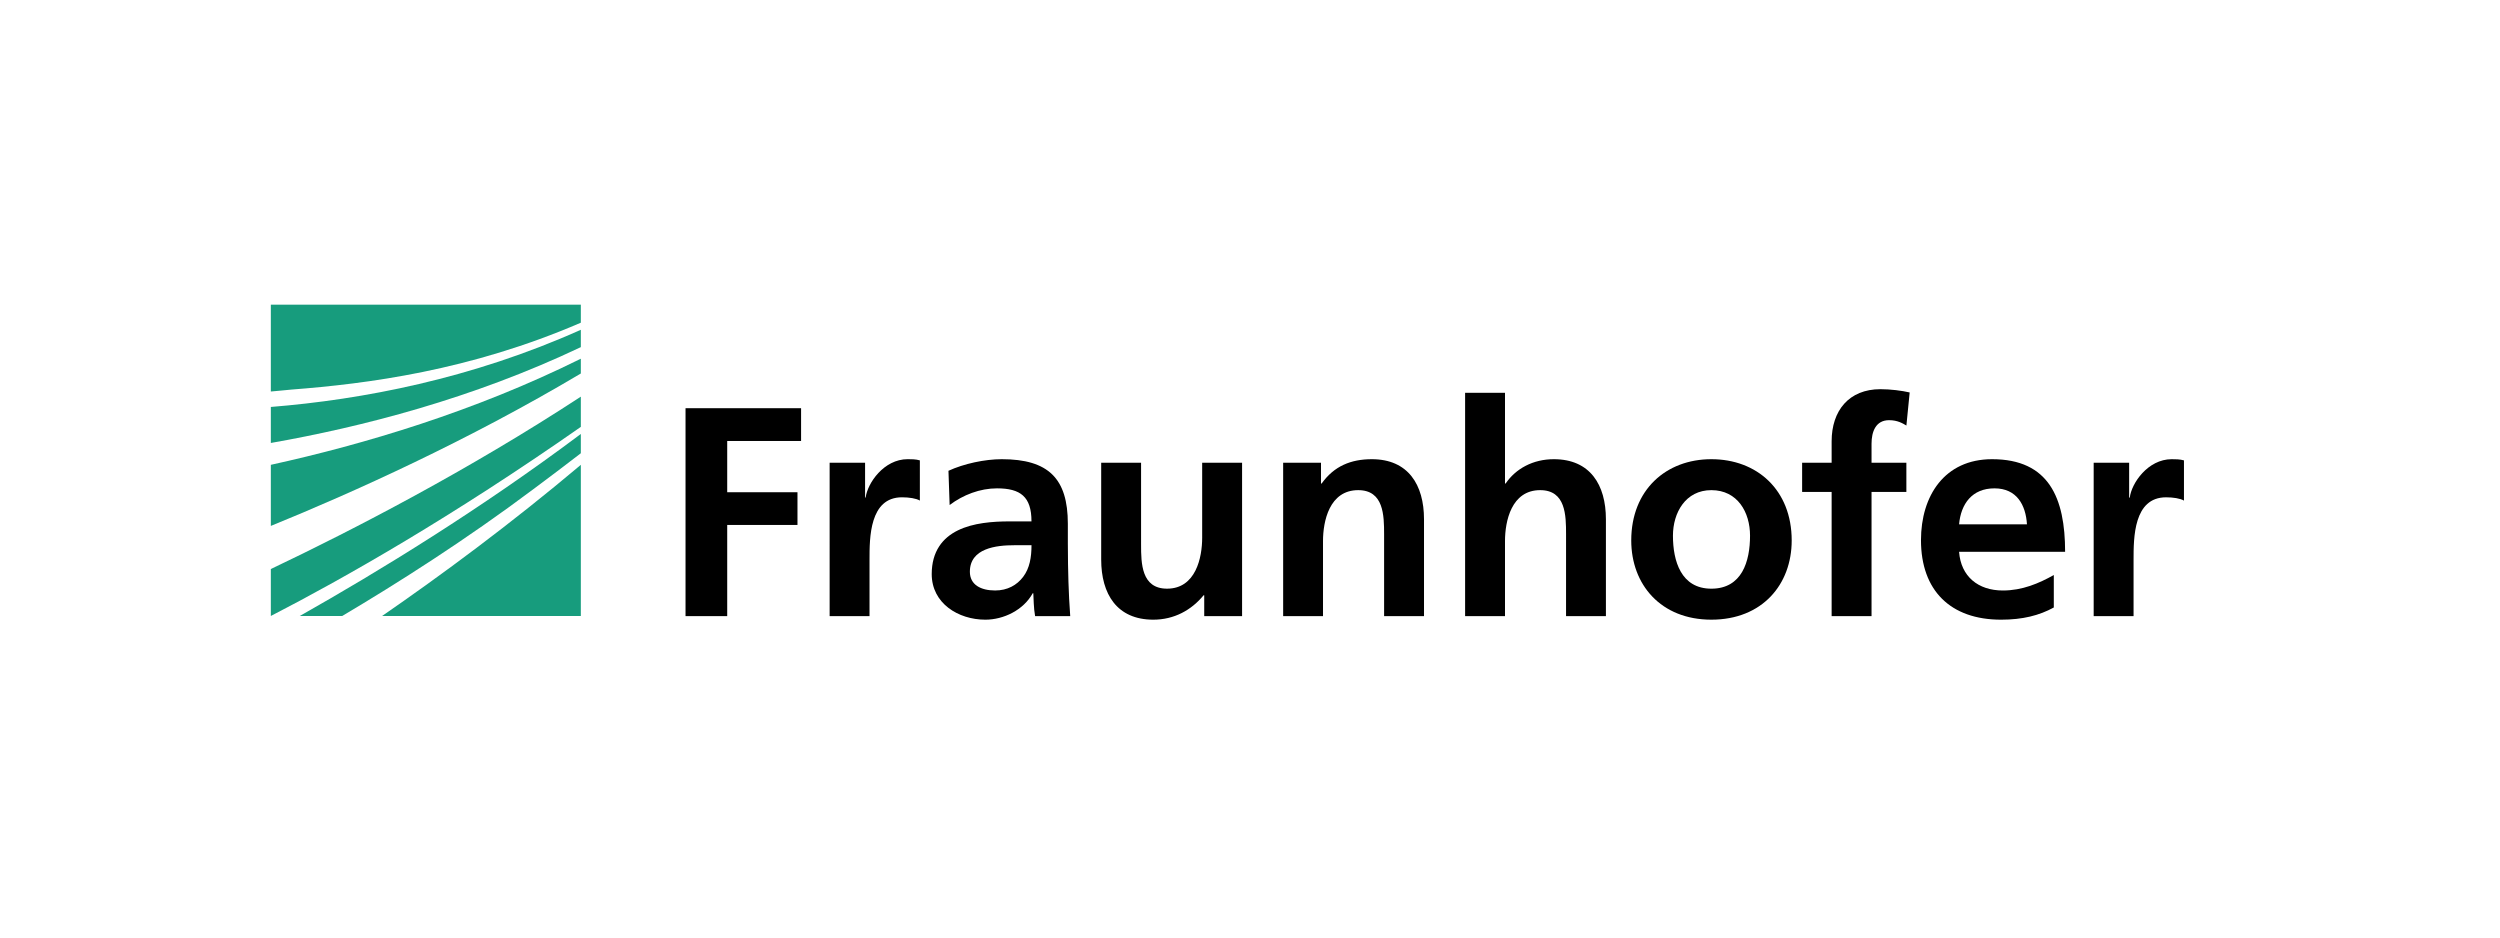 <svg xmlns="http://www.w3.org/2000/svg" xmlns:xlink="http://www.w3.org/1999/xlink" id="Ebene_1" x="0px" y="0px" width="400px" height="150px" viewBox="0 0 400 150" xml:space="preserve"><path fill="#179C7D" d="M46.626,62.333c12.073-0.927,28.535-3.021,46.307-10.702V48.75h-49.6v13.892 C44.416,62.572,45.499,62.42,46.626,62.333"></path><path fill="#179C7D" d="M43.333,70.875c14.514-2.557,32.242-7.083,49.6-15.334v-2.776c-17.49,7.84-34.958,11.167-49.6,12.348V70.875 z"></path><path fill="#179C7D" d="M43.333,84.148c13.145-5.354,31.494-13.615,49.6-24.389v-2.367c-17.02,8.45-34.679,13.695-49.6,16.98V84.148 z"></path><path fill="#179C7D" d="M43.333,98.557c11.805-6.084,29.074-15.902,49.6-30.256v-4.836c-18.066,11.819-36.411,21.303-49.6,27.58 V98.557z"></path><path fill="#179C7D" d="M85.318,78.283c2.52-1.885,5.019-3.753,7.615-5.763v-3.087C76.966,81.404,60.7,91.368,47.963,98.557h6.793 C63.68,93.264,74.53,86.369,85.318,78.283"></path><path fill="#179C7D" d="M61.136,98.557h31.797V74.374C81.638,83.891,70.533,92.073,61.136,98.557"></path><g>	<polygon points="109.685,98.58 116.354,98.58 116.354,83.992 127.596,83.992 127.596,78.758 116.354,78.758 116.354,70.557   128.173,70.557 128.173,65.313 109.685,65.313  "></polygon>	<path d="M138.504,79.607h-0.091v-5.566h-5.671V98.58h6.381v-9.01c-0.002-3.532-0.002-10.002,5.196-10.002  c1.146,0,2.294,0.18,2.858,0.524v-6.432c-0.667-0.191-1.33-0.191-1.952-0.191C141.41,73.47,138.792,77.318,138.504,79.607z"></path>	<path d="M170.855,86.952V83.8c0-7.231-3.102-10.329-10.578-10.329c-2.709,0-6.047,0.715-8.524,1.855l0.188,5.479  c2.141-1.627,4.861-2.669,7.574-2.669c3.763,0,5.522,1.335,5.522,5.286h-3.527c-2.659,0-5.809,0.238-8.236,1.432  c-2.433,1.186-4.199,3.344-4.199,7.002c0,4.668,4.244,7.293,8.583,7.293c2.906,0,6.1-1.53,7.577-4.232h0.095  c0.049,0.759,0.049,2.378,0.287,3.664h5.619c-0.136-1.917-0.23-3.618-0.285-5.49C170.901,91.291,170.855,89.427,170.855,86.952z   M163.711,92.288c-1.001,1.334-2.523,2.188-4.483,2.188c-2.289,0-4.049-0.904-4.049-3c0-3.771,4.238-4.24,7.1-4.24h2.761  C165.04,89.146,164.757,90.904,163.711,92.288z"></path>	<path d="M192.348,86.038c0,3.149-1.005,8.149-5.624,8.149c-4.103,0-4.152-4.047-4.152-7.045V74.041h-6.381v15.486  c0,5.521,2.527,9.621,8.335,9.621c3.343,0,6.102-1.531,8.052-3.907h0.099v3.339h6.057V74.041h-6.386V86.038z"></path>	<path d="M219.492,73.471c-3.328,0-6.042,1.096-8.034,3.899h-0.099v-3.329h-6.055v24.541h6.377V86.57  c0-3.148,1.004-8.147,5.631-8.147c4.086,0,4.144,4.048,4.144,7.052l0.001,13.105h6.384V83.083  C227.841,77.564,225.309,73.471,219.492,73.471z"></path>	<path d="M248.613,73.471c-3.336,0-6.098,1.517-7.719,3.899H240.8V62.844h-6.383V98.58h6.383V86.57c0-3.148,1.005-8.147,5.628-8.147  c4.1,0,4.141,4.048,4.141,7.052l-0.002,13.105h6.379V83.083C256.945,77.564,254.417,73.471,248.613,73.471z"></path>	<path d="M273.818,73.471c-7.243,0-12.819,4.903-12.819,13.003c0,7.047,4.724,12.674,12.819,12.674  c8.136,0,12.854-5.627,12.854-12.674C286.672,78.374,281.107,73.471,273.818,73.471z M273.818,94.189  c-4.858,0-6.147-4.43-6.147-8.479c0-3.669,2.009-7.287,6.147-7.287c4.184,0,6.188,3.528,6.188,7.287  C280.006,89.814,278.721,94.189,273.818,94.189z"></path>	<path d="M293.061,70.607v3.434h-4.721v4.672h4.721V98.58h6.385V78.713h5.573v-4.672h-5.573v-3.046c0-1.911,0.664-3.766,2.808-3.766  c1.385,0,2.194,0.525,2.769,0.858l0.525-5.293c-1.239-0.289-3.055-0.523-4.68-0.523C295.827,62.271,293.061,65.705,293.061,70.607z  "></path>	<path d="M318.729,73.471c-7.604,0-11.372,5.859-11.372,12.956c0,8.052,4.719,12.722,12.813,12.722c3.438,0,6.103-0.668,8.439-1.953  v-5.193c-2.386,1.342-5.047,2.477-8.154,2.477c-3.949,0-6.712-2.242-7.003-6.192h16.966  C330.418,79.707,327.847,73.471,318.729,73.471z M313.452,83.895c0.293-3.285,2.087-5.759,5.664-5.759  c3.571,0,5.008,2.669,5.198,5.759H313.452z"></path>	<path d="M347.473,73.471c-3.815,0-6.438,3.849-6.707,6.14h-0.103v-5.569h-5.675v24.541h6.382V89.57c0-3.529,0-10,5.2-10  c1.134-0.002,2.281,0.178,2.864,0.525v-6.434C348.761,73.471,348.085,73.471,347.473,73.471z"></path></g></svg>